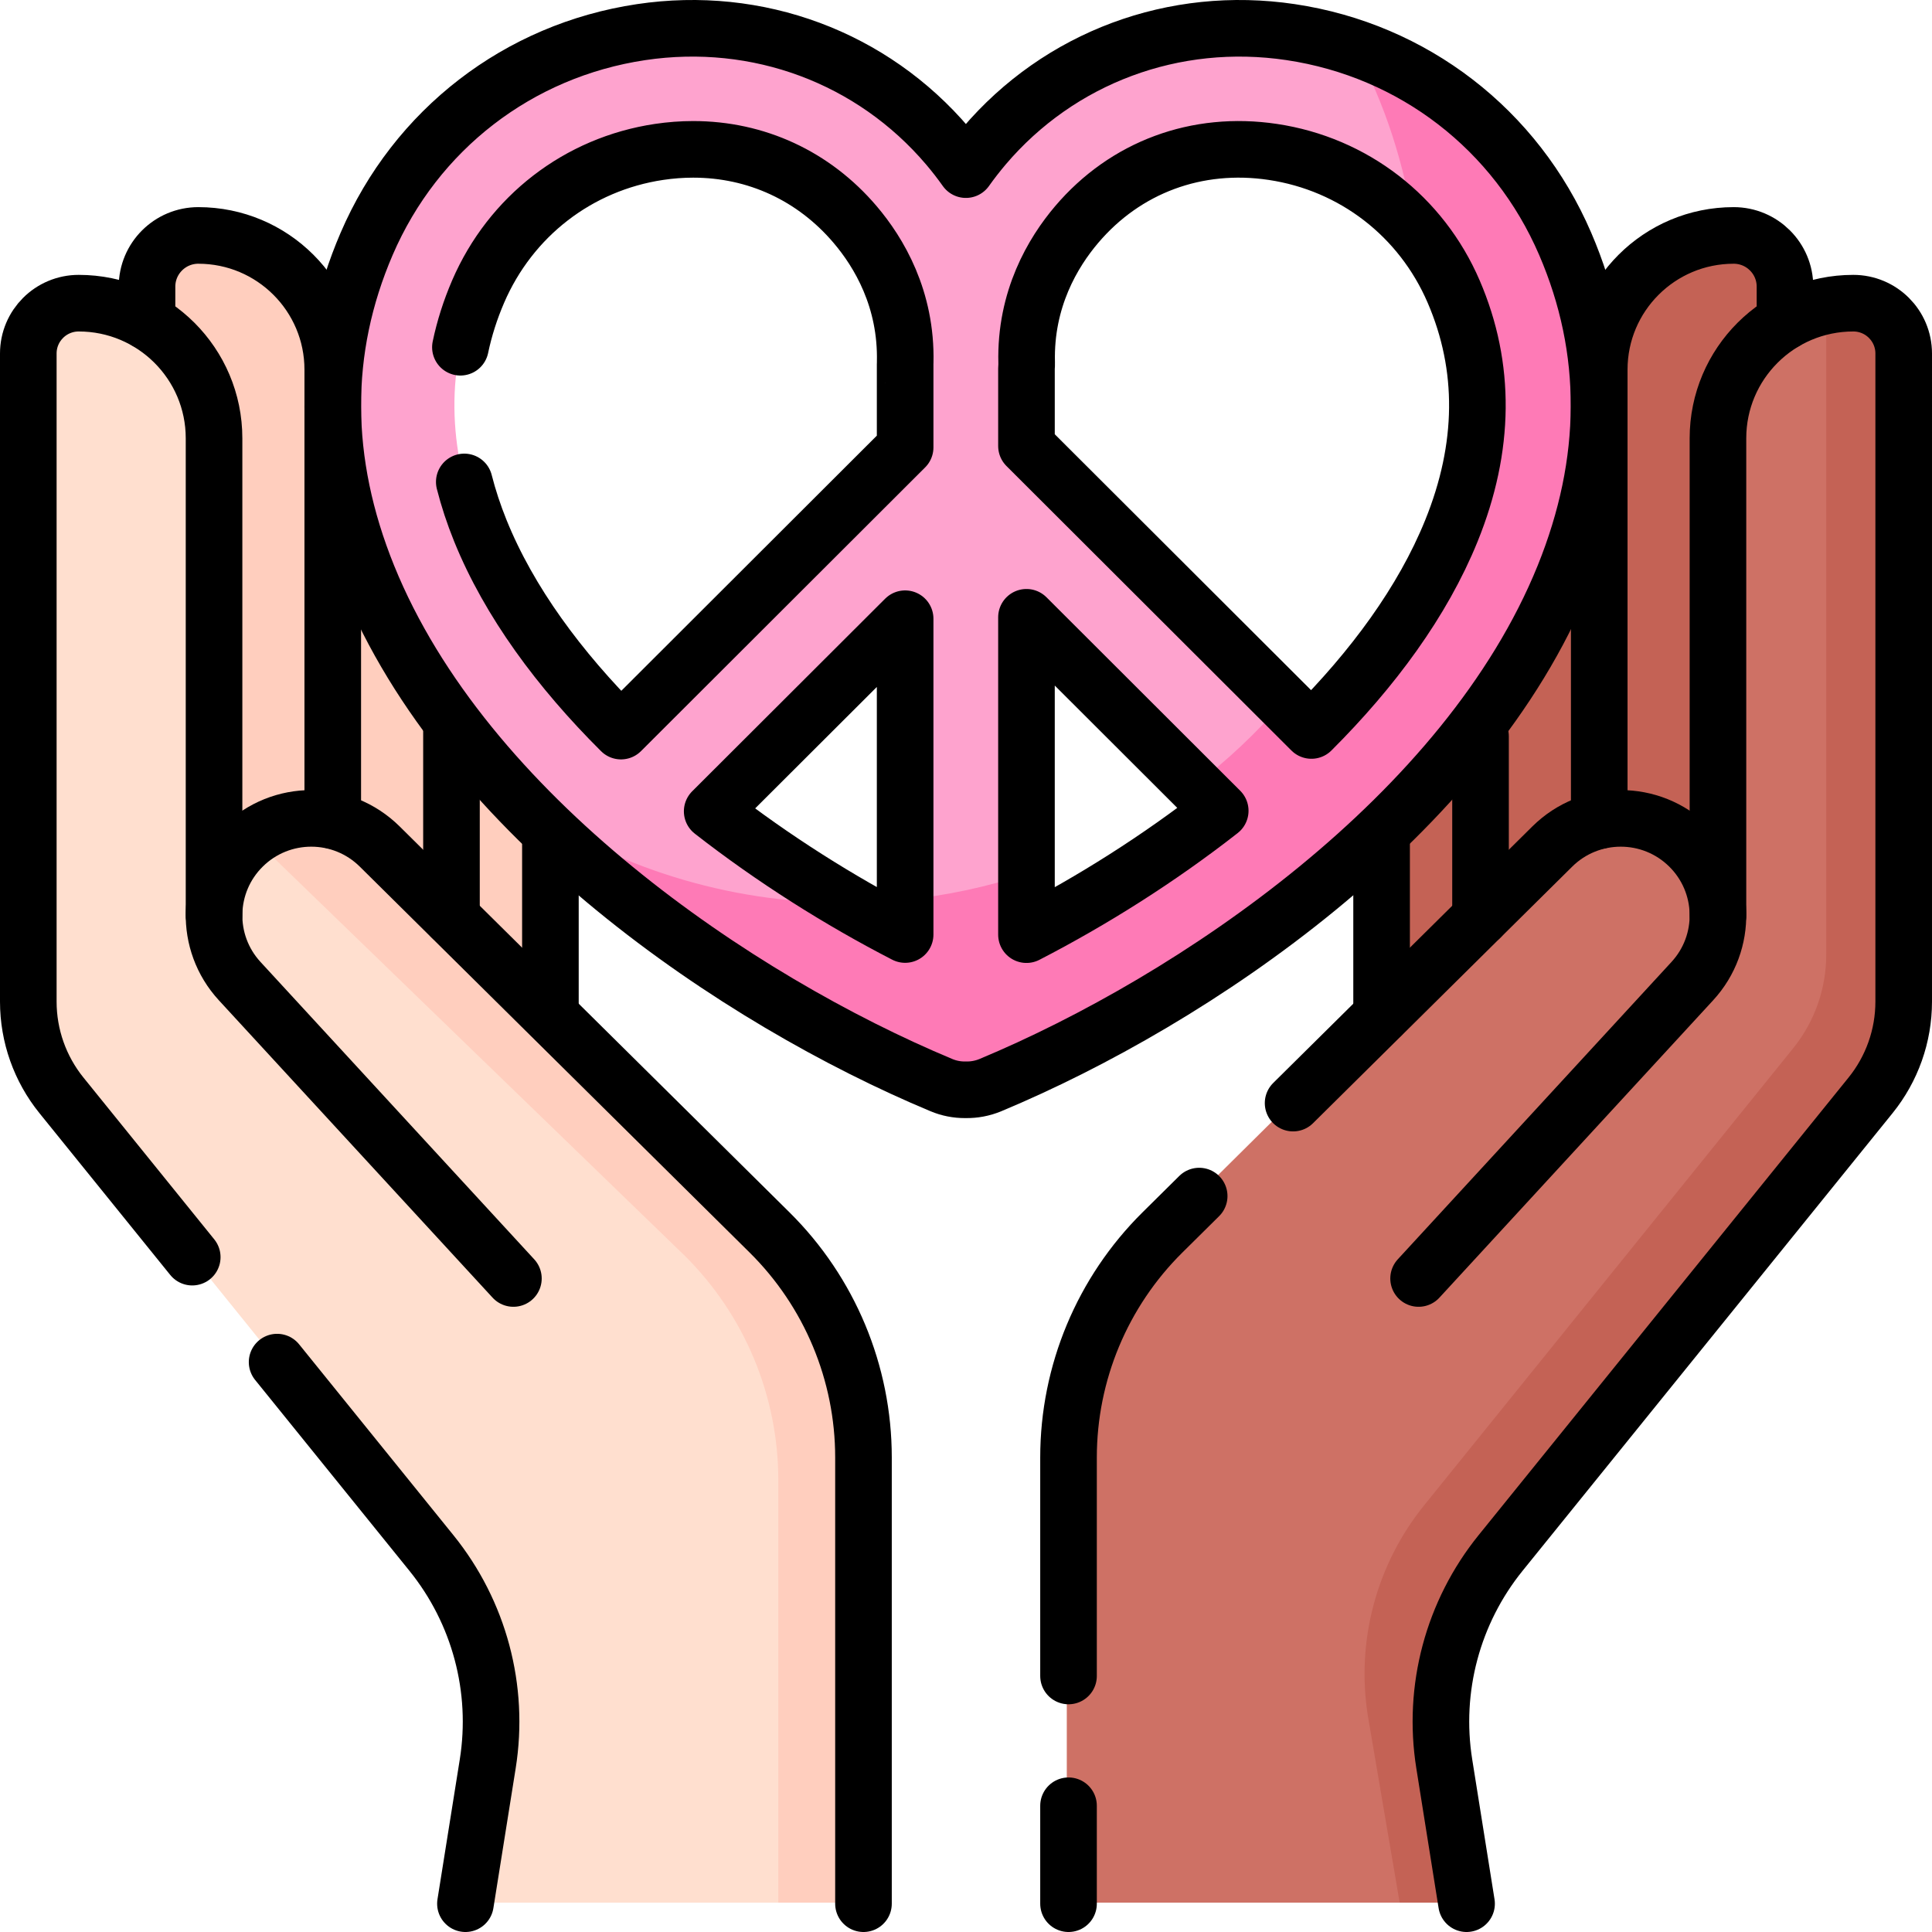 <svg version="1.1" id="Capa_1" xmlns="http://www.w3.org/2000/svg" xmlns:xlink="http://www.w3.org/1999/xlink" x="0px" y="0px" viewBox="0 0 512 512" style="enable-background:new 0 0 512 512;" xml:space="preserve">
<g>
	<g>
		<g>
			<path style="fill:#FFCEBE;" d="M145.706,282.404l-4.418-24.06l4.419-14.262l-0.001-48.685c0-11.625-4.937-22.096-12.827-29.437&#10;&#9;&#9;&#9;&#9;c-7.182-6.682-16.81-5.447-27.395-5.447h0c-4.907,0-8.886,3.977-8.886,8.882v113.008H145.706z"/>
			<path style="fill:#FFCEBE;" d="M119.55,244.173l-3.519-12.914l3.519-13.104v-83.097c0-11.35-5.324-21.456-13.612-27.96&#10;&#9;&#9;&#9;&#9;c-6.04-4.741-13.655-3.431-21.931-3.431h-4.68c-4.907,0-8.886,3.977-8.886,8.882v131.624H119.55z"/>
			<path style="fill:#FFCEBE;" d="M88.164,243.662l-4.413-31.297l4.413-12.837V98.129c0-19.622-15.913-35.529-35.543-35.529h0&#10;&#9;&#9;&#9;&#9;c-4.072,0-7.724,1.794-10.21,4.634c0,0-0.308,8.624-0.308,12.043l-3.047,164.385H88.164z"/>
			<path style="fill:#FFDFCF;" d="M7.669,93.855v171.58c0,9.025,3.092,17.774,8.761,24.799l97.823,121.155&#10;&#9;&#9;&#9;&#9;c12.635,15.651,18.047,35.929,14.884,55.799l-5.074,31.887c-0.426,2.7,1.653,5.143,4.389,5.143h77.812l15.404-4.109l0.081-111.31&#10;&#9;&#9;&#9;&#9;c0-22.366-8.939-43.817-24.835-59.565l-95.338-97.852c-9.161-9.077-24.448-16.868-34.488-9.339&#10;&#9;&#9;&#9;&#9;c-0.925,0.693-1.82,1.448-2.666,2.283c-2.533,2.505-4.452,5.409-5.723,8.518c-1.279,3.109-1.919,6.431-1.919,9.744l-5.145-13.341&#10;&#9;&#9;&#9;&#9;l5.145-21.691v-91.257c0-17.632-12.769-32.287-29.563-35.227c-0.098-0.018-0.195-0.035-0.302-0.044&#10;&#9;&#9;&#9;&#9;c-1.919-0.329-3.901-0.497-5.918-0.497c-3.679,0-7.011,1.492-9.419,3.908C9.161,86.847,7.669,90.178,7.669,93.855z"/>
			<path style="fill:#FFCEBE;" d="M67.087,222.045l114.341,110.7c15.896,15.748,24.835,37.199,24.835,59.565v111.908h17.214&#10;&#9;&#9;&#9;&#9;c2.761,0,5-2.239,5-5V386.093c0-22.366-8.939-43.817-24.835-59.565L100.578,224.363&#10;&#9;&#9;&#9;&#9;C91.416,215.285,77.128,214.504,67.087,222.045z"/>
			<g>
				<path style="fill:#C46255;" d="M365.484,282.404l4.418-24.06l-4.419-14.262l0.001-48.685c0-11.625,4.937-22.096,12.827-29.437&#10;&#9;&#9;&#9;&#9;&#9;c7.182-6.682,16.81-5.447,27.395-5.447h0c4.907,0,8.886,3.977,8.886,8.882v113.008H365.484z"/>
				<path style="fill:#C46255;" d="M391.639,244.173l3.519-12.914l-3.519-13.104v-83.097c0-11.35,5.324-21.456,13.612-27.96&#10;&#9;&#9;&#9;&#9;&#9;c6.04-4.741,13.655-3.431,21.931-3.431h4.68c4.907,0,8.886,3.977,8.886,8.882v131.624H391.639z"/>
				<path style="fill:#C46255;" d="M423.026,243.662l4.413-31.297l-4.413-12.837V98.129c0-19.622,15.913-35.529,35.543-35.529h0&#10;&#9;&#9;&#9;&#9;&#9;c4.072,0,7.724,1.794,10.21,4.634c0,0,0.308,8.624,0.308,12.043l3.047,164.385H423.026z"/>
				<path style="fill:#CE7165;" d="M282.711,499.219l0-113.124c0-22.371,8.938-43.815,24.827-59.564l103.075-102.167&#10;&#9;&#9;&#9;&#9;&#9;c10.005-9.916,26.126-9.934,36.153-0.04l0,0c5.079,5.012,7.641,11.633,7.646,18.267l5.14-13.339l-5.143-21.694l0.003-91.26&#10;&#9;&#9;&#9;&#9;&#9;c0-17.632,12.764-32.283,29.559-35.226c2.02-0.354,1.444,1.267,3.565,1.267l0,0c7.361,0,13.329,5.965,13.329,13.323&#10;&#9;&#9;&#9;&#9;&#9;l-2.777,169.248c0,9.026-3.093,17.779-8.764,24.802l-99.288,119.152c-12.64,15.655-18.05,35.932-14.886,55.8l5.204,34.442&#10;&#9;&#9;&#9;&#9;&#9;l-9.427,5.112h-83.217C284.95,504.219,282.711,501.98,282.711,499.219z"/>
				<path style="fill:#C46255;" d="M362.505,454.753l8.424,49.466h11.811c2.732,0,4.817-2.442,4.388-5.139l-5.074-31.892&#10;&#9;&#9;&#9;&#9;&#9;c-3.163-19.87,2.248-40.148,14.884-55.799l97.823-121.155c5.669-7.026,8.761-15.775,8.761-24.799V93.855&#10;&#9;&#9;&#9;&#9;&#9;c0-3.677-1.493-7.008-3.91-9.415c-2.408-2.416-5.74-3.908-9.419-3.908c-2.124,0-4.203,0.185-6.22,0.54l0,171.928&#10;&#9;&#9;&#9;&#9;&#9;c0,9.025-3.092,17.774-8.761,24.799l-97.822,121.155C364.753,414.605,359.342,434.883,362.505,454.753z"/>
			</g>
		</g>
		<g>
			<path style="fill:#FEA3CE;" d="M411.727,68.096c-10.695-24.848-27.879-46.92-52.771-55.463&#10;&#9;&#9;&#9;&#9;c-5.432-1.864-11.084-3.25-16.908-4.119c-30.879-4.613-61.27,6.694-81.277,30.258c-1.691,2.009-3.299,4.066-4.799,6.182&#10;&#9;&#9;&#9;&#9;c-1.501-2.116-3.096-4.173-4.799-6.182c-20.007-23.565-50.385-34.871-81.265-30.258c-32.523,4.851-59.71,25.824-72.738,56.094&#10;&#9;&#9;&#9;&#9;c-12.087,28.071-11.98,57.711,0.333,88.112c9.039,22.307,23.293,42.248,41.027,60.44c32.684,33.529,76.277,51.95,111.31,66.578&#10;&#9;&#9;&#9;&#9;c2.036,0.856,11.398,4.703,13.529,3.812c54.042-22.566,122.212-69.566,147.899-132.984&#10;&#9;&#9;&#9;&#9;C423.582,120.165,423.814,96.167,411.727,68.096z M127.31,140.676c-8.967-22.15-9.182-43.479-0.607-63.394&#10;&#9;&#9;&#9;&#9;c8.61-19.974,26.532-33.825,47.956-37.023c3.049-0.452,6.074-0.678,9.051-0.678c16.66,0,31.951,7.015,42.931,19.95&#10;&#9;&#9;&#9;&#9;c6.276,7.383,13.647,19.701,13.242,36.512c-0.012,0.012-0.012,0.024,0,0.036c-0.012,0.131-0.012,0.262-0.012,0.392v20.017&#10;&#9;&#9;&#9;&#9;c0,1.327-0.528,2.6-1.467,3.538l-72.41,72.304c-0.784,0.783-2.062,0.783-2.84-0.005&#10;&#9;&#9;&#9;&#9;C147.443,176.416,134.71,158.938,127.31,140.676z M239.871,168.789l-0.001,69.671l3.091,12.616&#10;&#9;&#9;&#9;&#9;c-8.943,0-13.5-8.981-18.361-11.806c-11.849-6.888-22.995-14.35-34.06-22.863c-0.957-0.736-1.047-2.156-0.192-3.009l46.11-46.024&#10;&#9;&#9;&#9;&#9;C237.718,166.116,239.871,167.008,239.871,168.789z M266.808,247.866l5.212-16.266l0.004-63.19c0-1.781,2.153-2.674,3.413-1.415&#10;&#9;&#9;&#9;&#9;l41.168,41.111l8.511,5.583C313.263,229.262,281.146,256,266.808,247.866z M389.484,139.179&#10;&#9;&#9;&#9;&#9;c-7.598,18.75-23.853,42.879-42.88,59.159l-6.575-12.258l-66.538-66.422c-0.94-0.938-1.468-2.211-1.468-3.539V97.613&#10;&#9;&#9;&#9;&#9;c0.048-0.511,0.06-1.023,0.048-1.534c-0.417-16.835,6.967-29.164,13.231-36.548c12.945-15.254,31.903-22.269,51.981-19.273&#10;&#9;&#9;&#9;&#9;c15.12,2.257,28.097,9.364,37.686,20.642c3.998,4.702,10.609,10.262,13.139,16.139&#10;&#9;&#9;&#9;&#9;C396.683,96.954,398.464,117.029,389.484,139.179z"/>
			<path style="fill:#FE7AB6;" d="M414.44,152.72c-25.69,63.42-97.91,112.27-151.95,134.84c-2.14,0.89-4.37,1.28-6.52,1.24h-0.31&#10;&#9;&#9;&#9;&#9;c-2.07,0-4.17-0.39-6.2-1.24c-35.23-14.71-78.18-40.59-110.93-74.4c24.42,16.48,53.85,26.11,85.52,26.11h0.55&#10;&#9;&#9;&#9;&#9;c4.106,2.4,8.231,4.696,12.344,6.866c1.329,0.701,2.926-0.276,2.926-1.779v-5.898c11.11-1.14,21.87-3.47,32.15-6.86v12.785&#10;&#9;&#9;&#9;&#9;c0,1.503,1.598,2.479,2.927,1.777c15.819-8.356,31.788-18.463,46.625-29.896c0.956-0.737,1.041-2.152,0.187-3.005l-5.159-5.151&#10;&#9;&#9;&#9;&#9;c8.56-6.5,16.41-13.89,23.43-22.03l6.087,6.079c0.785,0.784,2.063,0.783,2.842-0.007c15.629-15.86,28.303-33.27,35.671-51.473&#10;&#9;&#9;&#9;&#9;c8.98-22.15,9.18-43.48,0.61-63.4c-2.61-6.07-6.09-11.57-10.27-16.38c-2.9-17.35-7.795-33.407-16.015-48.267&#10;&#9;&#9;&#9;&#9;c25.32,8.39,45.005,26.827,55.835,51.977C426.87,92.68,426.75,122.32,414.44,152.72z"/>
		</g>
	</g>
	<g>
		<g>
			<g>
				
					<line style="fill:none;stroke:#000000;stroke-width:15;stroke-linecap:round;stroke-linejoin:round;stroke-miterlimit:10;" x1="366.137" y1="269.066" x2="366.137" y2="223.56"/>
				
					<line style="fill:none;stroke:#000000;stroke-width:15;stroke-linecap:round;stroke-linejoin:round;stroke-miterlimit:10;" x1="392.355" y1="243.148" x2="392.355" y2="195.127"/>
				<path style="fill:none;stroke:#000000;stroke-width:15;stroke-linecap:round;stroke-linejoin:round;stroke-miterlimit:10;" d="&#10;&#9;&#9;&#9;&#9;&#9;M423.815,217.472V97.961c0-19.644,15.951-35.569,35.627-35.569h0c7.51,0,13.597,6.078,13.597,13.575v9.248"/>
				<path style="fill:none;stroke:#000000;stroke-width:15;stroke-linecap:round;stroke-linejoin:round;stroke-miterlimit:10;" d="&#10;&#9;&#9;&#9;&#9;&#9;M388.655,504.5l-5.911-37.073c-3.171-19.89,2.251-40.19,14.921-55.862l98.05-121.285c5.684-7.031,8.785-15.794,8.785-24.83&#10;&#9;&#9;&#9;&#9;&#9;V93.682c0-7.367-5.981-13.338-13.36-13.338h0c-19.807,0-35.864,16.031-35.864,35.806v126.433"/>
				<path style="fill:none;stroke:#000000;stroke-width:15;stroke-linecap:round;stroke-linejoin:round;stroke-miterlimit:10;" d="&#10;&#9;&#9;&#9;&#9;&#9;M342.685,292.334l68.689-67.998c10.027-9.926,26.189-9.944,36.238-0.04l0,0c9.871,9.728,10.256,25.513,0.87,35.709&#10;&#9;&#9;&#9;&#9;&#9;l-72.541,78.808"/>
				<path style="fill:none;stroke:#000000;stroke-width:15;stroke-linecap:round;stroke-linejoin:round;stroke-miterlimit:10;" d="&#10;&#9;&#9;&#9;&#9;&#9;M283.17,444.15l0-57.905c0-22.396,8.96-43.865,24.89-59.634l9.737-9.639"/>
				
					<line style="fill:none;stroke:#000000;stroke-width:15;stroke-linecap:round;stroke-linejoin:round;stroke-miterlimit:10;" x1="283.17" y1="504.5" x2="283.17" y2="478.545"/>
			</g>
			<g>
				
					<line style="fill:none;stroke:#000000;stroke-width:15;stroke-linecap:round;stroke-linejoin:round;stroke-miterlimit:10;" x1="145.863" y1="268.867" x2="145.863" y2="222.643"/>
				
					<line style="fill:none;stroke:#000000;stroke-width:15;stroke-linecap:round;stroke-linejoin:round;stroke-miterlimit:10;" x1="119.645" y1="243.099" x2="119.645" y2="193.752"/>
				<path style="fill:none;stroke:#000000;stroke-width:15;stroke-linecap:round;stroke-linejoin:round;stroke-miterlimit:10;" d="&#10;&#9;&#9;&#9;&#9;&#9;M88.185,217.444V97.961c0-19.644-15.951-35.569-35.627-35.569h0c-7.51,0-13.597,6.078-13.597,13.575v9.22"/>
				<path style="fill:none;stroke:#000000;stroke-width:15;stroke-linecap:round;stroke-linejoin:round;stroke-miterlimit:10;" d="&#10;&#9;&#9;&#9;&#9;&#9;M50.947,333.156L16.285,290.28C10.6,283.249,7.5,274.486,7.5,265.45V93.682c0-7.367,5.981-13.338,13.36-13.338h0&#10;&#9;&#9;&#9;&#9;&#9;c19.807,0,35.864,16.031,35.864,35.806v126.433"/>
				<path style="fill:none;stroke:#000000;stroke-width:15;stroke-linecap:round;stroke-linejoin:round;stroke-miterlimit:10;" d="&#10;&#9;&#9;&#9;&#9;&#9;M123.345,504.5l5.911-37.073c3.171-19.89-2.251-40.19-14.921-55.862l-40.899-50.59"/>
				<path style="fill:none;stroke:#000000;stroke-width:15;stroke-linecap:round;stroke-linejoin:round;stroke-miterlimit:10;" d="&#10;&#9;&#9;&#9;&#9;&#9;M228.83,504.5l0-118.255c0-22.396-8.96-43.865-24.89-59.634L100.626,224.335c-10.027-9.926-26.189-9.944-36.238-0.04l0,0&#10;&#9;&#9;&#9;&#9;&#9;c-9.871,9.728-10.256,25.513-0.87,35.709l72.541,78.808"/>
			</g>
		</g>
		<g>
			<g>
				<path style="fill:none;stroke:#000000;stroke-width:15;stroke-linecap:round;stroke-linejoin:round;stroke-miterlimit:10;" d="&#10;&#9;&#9;&#9;&#9;&#9;M414.786,64.608c-13.028-30.27-40.228-51.243-72.738-56.094c-30.879-4.613-61.27,6.694-81.277,30.258&#10;&#9;&#9;&#9;&#9;&#9;c-1.691,2.009-3.299,4.066-4.799,6.182c-1.501-2.116-3.096-4.173-4.799-6.182c-20.007-23.565-50.385-34.871-81.265-30.258&#10;&#9;&#9;&#9;&#9;&#9;c-32.523,4.851-59.71,25.824-72.738,56.094c-12.087,28.071-11.98,57.711,0.333,88.112&#10;&#9;&#9;&#9;&#9;&#9;c25.699,63.418,97.913,112.271,151.955,134.837c2.036,0.856,4.132,1.248,6.204,1.248h0.31c2.144,0.036,4.383-0.357,6.514-1.248&#10;&#9;&#9;&#9;&#9;&#9;c54.042-22.566,126.268-71.419,151.955-134.837C426.754,122.319,426.873,92.679,414.786,64.608z M122.013,92.02&#10;&#9;&#9;&#9;&#9;&#9;c1.046-4.99,2.609-9.906,4.69-14.738c8.61-19.974,26.532-33.825,47.956-37.023c3.049-0.452,6.074-0.678,9.051-0.678&#10;&#9;&#9;&#9;&#9;&#9;c16.66,0,31.951,7.015,42.931,19.95c6.276,7.383,13.647,19.701,13.242,36.512c-0.012,0.012-0.012,0.024,0,0.036&#10;&#9;&#9;&#9;&#9;&#9;c-0.012,0.131-0.012,0.262-0.012,0.392v22.09l-75.299,75.188c-16.363-16.288-29.641-34.265-37.262-53.074&#10;&#9;&#9;&#9;&#9;&#9;c-1.762-4.353-3.186-8.674-4.272-12.958 M239.871,163.967v83.689c-17.339-8.929-34.94-20.01-51.136-32.648L239.871,163.967z&#10;&#9;&#9;&#9;&#9;&#9; M272.024,247.692v-84.105l51.35,51.279C307.119,227.587,289.435,238.715,272.024,247.692z M384.633,140.676&#10;&#9;&#9;&#9;&#9;&#9;c-7.598,18.749-20.816,36.667-37.095,52.908l-75.513-75.39v-20.58c0.048-0.511,0.06-1.023,0.048-1.534&#10;&#9;&#9;&#9;&#9;&#9;c-0.417-16.835,6.967-29.164,13.231-36.548c12.945-15.254,31.903-22.269,51.981-19.273&#10;&#9;&#9;&#9;&#9;&#9;c21.424,3.198,39.358,17.049,47.956,37.023C393.815,97.196,393.612,118.526,384.633,140.676z"/>
			</g>
		</g>
	</g>
</g>
<g>
</g>
<g>
</g>
<g>
</g>
<g>
</g>
<g>
</g>
<g>
</g>
<g>
</g>
<g>
</g>
<g>
</g>
<g>
</g>
<g>
</g>
<g>
</g>
<g>
</g>
<g>
</g>
<g>
</g>
</svg>